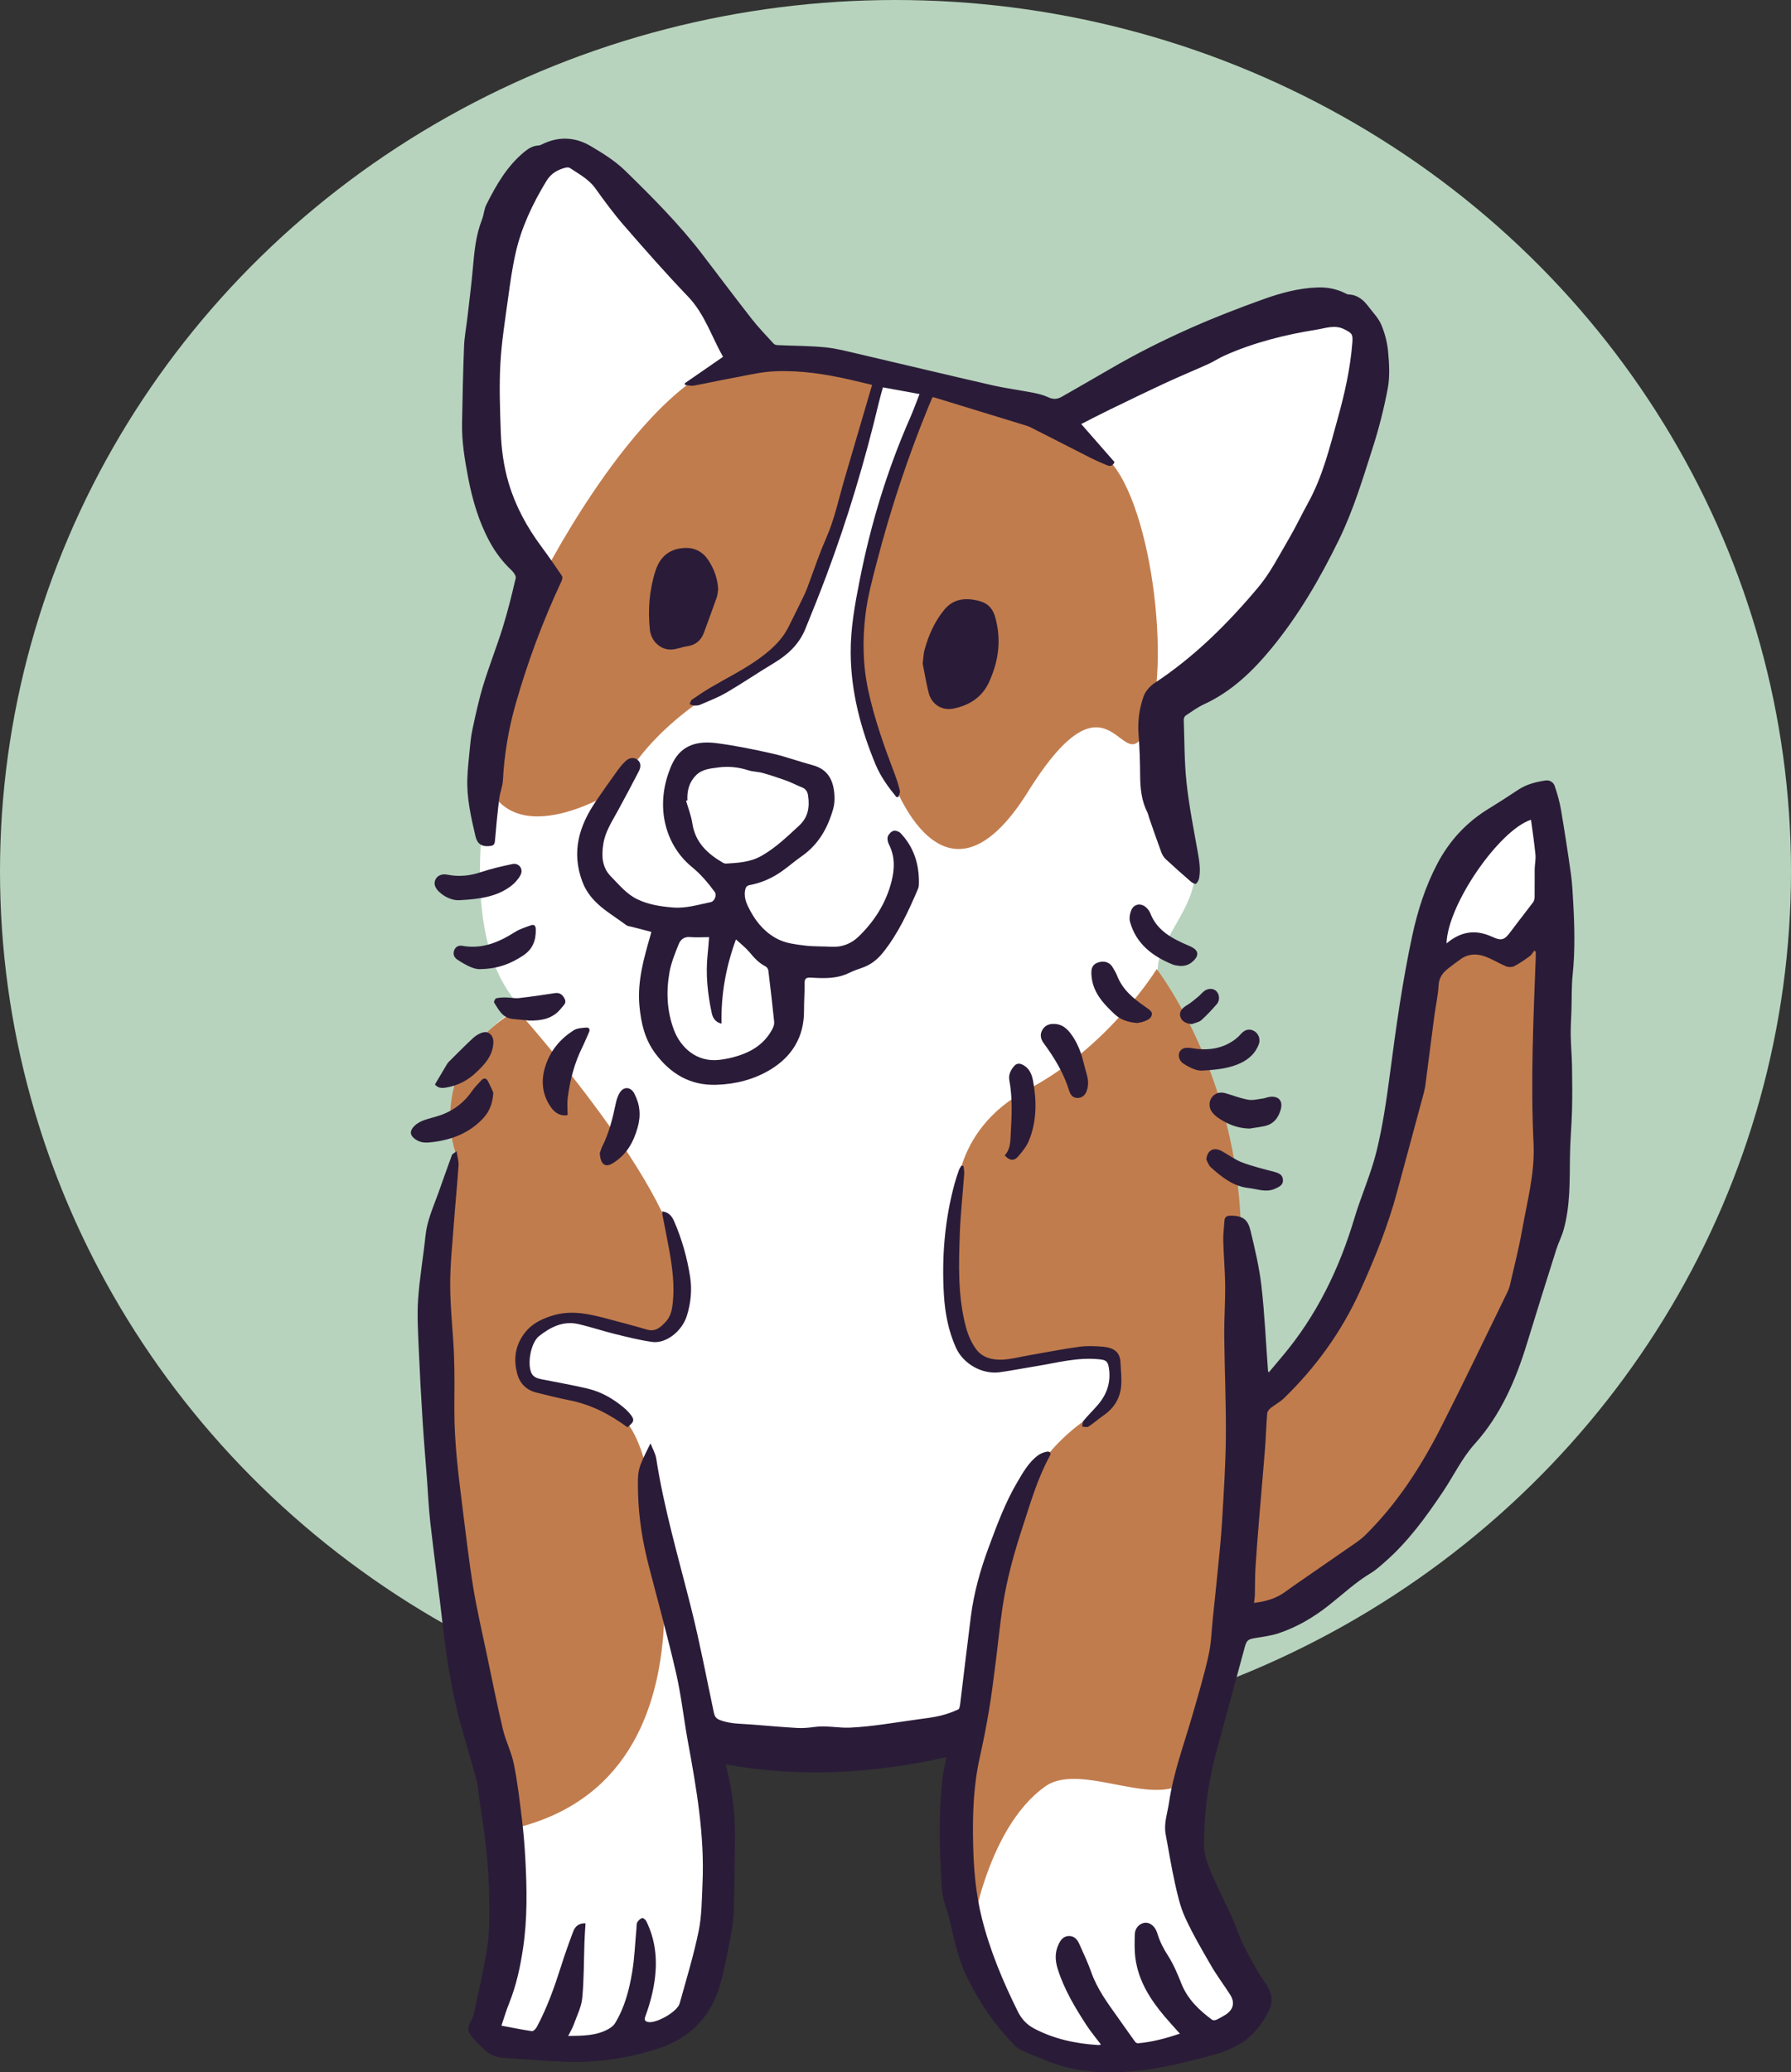 <?xml version="1.0" encoding="UTF-8"?>
<svg id="Capa_2" xmlns="http://www.w3.org/2000/svg" viewBox="0 0 421.5 487.47">
  <rect x="0" y="0" width="421.5" height="487.47" fill="#333333" stroke="none"/>
  <defs>
    <style>
      .cls-1 {
        fill: #fff;
      }

      .cls-2 {
        fill: #b7d3bd;
      }

      .cls-3 {
        fill: #2a1c38;
      }

      .cls-4 {
        fill: #c17c4d;
      }
    </style>
  </defs>
  <g id="Capa_1-2" data-name="Capa_1">
    <ellipse class="cls-2" cx="210.75" cy="204.98" rx="210.75" ry="204.98"/>
  </g>
  <g id="Capa_2-2" data-name="Capa_2">
    <g>
      <path class="cls-1" d="M295.16,471.19s-14.02-23.99-16.03-36.99c-2.01-13,11.96-52.01,11.96-52.01,0,0,22.49-6.52,32.49-17.53,9.99-11.01,34.95-59.03,34.95-59.03,0,0,7.98-23.01,6.96-49.01-1.02-26-1.05-68-1.05-68,0,0-28-.98-31.96,54.02-3.96,55-31.94,82.02-39.93,87.03,0,0,2.95-63-14.07-90.99,0,0-9-5.99-5.01-15,3.99-9,10.99-15.01,5.98-26s-5.02-32-5.02-32c0,0,34.98-23.03,42.96-55.03,7.98-32.01,1.97-36,1.97-36,0,0-17.01-6.99-68.98,22.05,0,0-51.01-11.96-74.01-12.94,0,0-37.05-60.97-48.04-45.96-10.99,15.01-27.95,67.02-.92,99,0,0-28.94,75.02-4.92,100,0,0-21.99,11.02-14.97,36.01l-4.98,25s2.06,77,8.08,101.99c6.02,25,12.04,57.99,3.06,79,0,0,45.01,13.97,52.99-14.04,7.98-28.01-1.04-55-1.04-55,0,0,40,5.97,61-2.05,0,0-8.94,78.01,28.06,74.98,37-3.03,40.49-11.53,40.49-11.53Z"/>
      <path class="cls-4" d="M151.82,344.17s22.31,74.11-31.68,86.15c0,0-17.05-60.99-15.56-80.49,1.48-19.5-2.55-58.5-2.55-58.5l5.36-19.5s-8.14-20.99,14.22-34.26c0,0,39.41,43.72,38.42,62.72s-7.49,13.51-7.49,13.51c0,0-23.01-7.98-27,.02s-3.99,10,4.01,13,17.5-.26,22.26,17.36Z"/>
      <path class="cls-4" d="M225.02,284.24s-2.01-18,16.98-28.01c18.99-10.01,30.23-28.27,30.23-28.27,0,0,20.77,26.73,19.8,66.48-.97,39.75,5.57,95.25-11.16,122.51-6.4,10.43-25.93-3.04-34.87,3.29-14.43,10.21-17.85,37-17.85,37,0,0-8.53-35.49,3.45-64.5,0,0-2.03-42.5,25.45-59.77,0,0,7.5-3.26,5.49-13.25,0,0-3-4-28,2.02,0,0-10-.99-10.01-14.99-.01-14,.48-22.5.48-22.5Z"/>
      <path class="cls-4" d="M177.92,157.28s-22.99,10.02-31.98,28.02c0,0-25.99,17.02-32-2.98-6.02-20,13.96-47.01,13.96-47.01,0,0,26.21-51.4,49.59-51.23,23.38.17,28.69,3.35,28.69,3.35,0,0-10.27,59.82-28.26,69.83Z"/>
      <path class="cls-4" d="M209.94,183.25s12.03,34.99,32,2.98c19.98-32.02,22-1.02,27.99-15.02,5.99-14,.96-55-10.05-63.99s-42.01-15.97-42.01-15.97c0,0-28.95,70.02-7.93,92.01Z"/>
      <path class="cls-4" d="M291.09,382.19s38.99-9.03,57.96-54.04c18.97-45.01,20.92-108.02,16.91-112.01l-9.99,8.01s-10-5.99-14-.99c-4,5-8.99,9.01-8.99,9.01,0,0-1.44,75.5-40.42,97.53,0,0-.97,39-1.46,52.5Z"/>
      <g>
        <path class="cls-3" d="M118,476.52c2.51.47,4.84.95,7.19,1.29.34.05.91-.56,1.15-.99,2.42-4.52,4.13-9.33,5.68-14.21.88-2.77,1.85-5.52,2.88-8.24.44-1.16,1.3-2,2.9-1.93-.09,1.5-.2,2.95-.25,4.41-.16,4.39-.1,8.8-.52,13.17-.2,2.12-1.26,4.16-1.99,6.21-.32.89-.82,1.71-1.32,2.72,3.38-.07,6.64,0,9.58-1.7.56-.32,1.13-.78,1.46-1.32,2.24-3.67,3.31-7.79,4.01-11.96.58-3.41.69-6.9,1.02-10.36.04-.48-.02-1.02.19-1.41.24-.43.7-.85,1.15-1,.23-.07.8.39.97.74,2.02,4.09,2.57,8.42,2.09,12.94-.36,3.28-1.19,6.43-2.33,9.51-.27.74-.07,1.15.71,1.28,1.98.33,6.84-2.44,7.38-4.37,1.57-5.65,3.29-11.27,4.47-17,.75-3.65.74-7.47.91-11.21.52-11.3-1.41-22.36-3.44-33.41-.98-5.34-1.55-10.76-2.76-16.04-1.94-8.44-4.25-16.79-6.42-25.17-1.47-5.66-2.41-11.41-2.55-17.26-.13-5.62-.08-5.62,2.93-11.67.52,1.33,1.18,2.41,1.35,3.56,1.86,11.98,5.31,23.59,8.25,35.32,2.03,8.08,3.58,16.29,5.31,24.45.2.92.49,1.4,1.49,1.78,2.47.93,5.02.83,7.56,1.04,3.54.28,7.08.6,10.63.8,1.3.07,2.64-.05,3.94-.23,2.83-.41,5.65.27,8.41.15,5.32-.24,10.61-1.22,15.91-1.93,1.82-.24,3.65-.47,5.43-.89,1.42-.33,2.81-.86,4.15-1.46.3-.13.4-.89.46-1.37.84-6.82,1.63-13.64,2.5-20.45.71-5.57,2.21-10.95,4.16-16.21,1.96-5.28,3.9-10.57,6.78-15.45,1.36-2.3,2.67-4.67,4.89-6.3.58-.43,1.34-.72,2.05-.85.6-.11,1.16.18.71.99-2.87,5.22-4.5,10.91-6.34,16.52-2.03,6.18-3.79,12.45-4.76,18.9-.69,4.57-1.13,9.18-1.72,13.77-.46,3.57-.9,7.14-1.5,10.69-.62,3.69-1.34,7.37-2.16,11.03-1.5,6.69-1.72,13.46-1.57,20.27.13,5.92.61,11.8,2.06,17.57,1.92,7.67,4.97,14.91,8.47,21.97.86,1.73,2.08,3.06,3.82,3.98,4.69,2.47,9.72,3.54,14.95,3.88.16.01.32,0,.48-.01.07,0,.13-.06.28-.13-1.15-1.53-2.38-2.99-3.41-4.57-2.68-4.12-5.2-8.34-6.71-13.07-.64-2-.76-3.99.19-5.95.49-1.03,1.17-1.88,2.39-1.91,1.23-.03,1.98.76,2.44,1.81.96,2.19,2.02,4.35,2.81,6.61,1.39,4,3.86,7.33,6.27,10.71,1.36,1.91,2.7,3.84,4.08,5.74.13.18.44.37.65.36,3.36-.28,6.58-1.15,9.89-2.26-1.25-1.41-2.44-2.69-3.57-4.02-3.37-3.99-6.14-8.31-6.88-13.61-.27-1.92-.22-3.9-.15-5.84.05-1.38,1.09-2.43,2.26-2.61,1.1-.16,2.2.56,2.79,1.85.12.25.21.52.29.79.56,1.79,1.38,3.41,2.42,5.02,1.33,2.06,2.3,4.38,3.21,6.68,1.46,3.65,4.15,6.2,7.19,8.46.22.16.7.15.97.03.76-.34,1.5-.75,2.21-1.2,1.87-1.19,2.27-2.89,1.06-4.77-1.44-2.25-3.07-4.4-4.41-6.71-2.16-3.73-4.35-7.47-6.15-11.38-1.15-2.5-1.78-5.28-2.38-7.99-.86-3.85-1.49-7.76-2.21-11.64-.47-2.52.42-4.91.78-7.34,1.02-7.03,3.51-13.68,5.47-20.47,1.36-4.71,2.77-9.42,3.84-14.21.66-2.94.72-6.02,1.04-9.04.36-3.41.73-6.82,1.06-10.24.39-4.01.84-8.02,1.07-12.05.4-6.69.85-13.4.91-20.1.07-7.87-.3-15.74-.38-23.61-.04-3.99.25-7.99.22-11.98-.03-3.51-.36-7.02-.45-10.53-.04-1.55.17-3.1.27-4.66.06-.99.51-1.26,1.55-1.26,2.91.01,4,1.02,4.61,3.58,1.03,4.3,2.06,8.63,2.56,13.01.75,6.62,1.05,13.29,1.54,19.94,0,.07.06.13.18.35,1.06-1.26,2.07-2.47,3.08-3.67,8.12-9.58,13.47-20.59,17.06-32.56,1.59-5.31,3.9-10.43,5.22-15.79,1.46-5.95,2.35-12.07,3.15-18.16,1.43-10.93,2.95-21.84,5.27-32.62,1.27-5.87,3.1-11.59,5.91-16.92,2.83-5.36,6.83-9.7,12.04-12.88,2.35-1.44,4.67-2.93,6.96-4.46,1.95-1.3,4.15-1.84,6.4-2.19,1.02-.16,1.9.39,2.21,1.31.6,1.8,1.14,3.64,1.46,5.51.86,5.07,1.65,10.16,2.36,15.26.31,2.21.4,4.45.53,6.68.32,5.63.45,11.25-.13,16.88-.29,2.82-.2,5.67-.29,8.51-.06,1.92-.2,3.84-.17,5.75.04,2.47.27,4.94.31,7.41.06,3.39.08,6.79,0,10.19-.1,3.71-.45,7.41-.49,11.12-.07,5.75.07,11.52-1.51,17.13-.43,1.53-1.19,2.96-1.67,4.48-2.32,7.34-4.64,14.69-6.89,22.06-2.64,8.68-6.19,16.93-12.31,23.74-3.07,3.42-4.97,7.5-7.48,11.24-4,5.96-8.19,11.74-13.62,16.5-1.08.95-2.15,1.94-3.38,2.68-3.59,2.15-6.61,5-9.87,7.57-3.6,2.84-7.52,5.16-11.88,6.6-1.72.57-3.57.81-5.38,1.1-1.8.28-2.1.54-2.57,2.26-2.25,8.37-4.55,16.72-6.8,25.09-1.87,6.98-2.78,14.09-2.75,21.33.01,3.12,1.38,5.8,2.58,8.53,1.28,2.93,2.76,5.76,4.07,8.68.96,2.14,1.63,4.41,2.7,6.48,1.56,3.04,3.17,6.1,5.13,8.89,1.59,2.26,1.85,4.42.65,6.7-1.54,2.92-3.57,5.62-6.38,7.35-2.21,1.36-4.76,2.32-7.29,2.98-5.09,1.31-10.23,2.66-15.43,3.33-7.68.98-15.4.92-22.79-2.05-2.11-.85-4.23-1.68-6.29-2.63-.74-.34-1.39-.95-1.96-1.54-4.41-4.58-7.93-9.76-10.73-15.49-2.13-4.37-3.1-9.01-4.16-13.67-.34-1.51-.95-2.96-1.33-4.47-.28-1.15-.48-2.34-.55-3.53-.48-8.34-.74-16.69.19-25.02.19-1.73.62-3.43.95-5.18-17.21,3.85-34.4,4.88-51.85,1.71.05.32.06.66.14.98,1.35,5.21,1.98,10.51,1.94,15.89-.04,5.83-.1,11.67-.26,17.5-.06,1.99-.33,3.99-.72,5.94-.84,4.21-1.51,8.49-2.83,12.55-2.28,7.01-7.22,11.68-14.22,13.97-7.15,2.34-14.54,3.4-22.06,3.1-4.78-.19-9.55-.58-14.33-.9-1.91-.12-3.55-.86-4.89-2.25-.61-.63-1.29-1.2-1.86-1.87-1.39-1.64-2.32-2.39-.69-5.1.22-.37.36-.81.44-1.23,1.1-5.36,2.4-10.68,3.19-16.08.53-3.61.46-7.33.41-11-.05-3.71-.28-7.43-.67-11.12-.48-4.52-1.2-9.01-1.83-13.51-.15-1.07-.23-2.16-.51-3.19-.89-3.3-1.81-6.58-2.79-9.85-2.53-8.43-4.07-17.05-5.05-25.78-.93-8.29-2.06-16.55-3.01-24.84-.39-3.41-.53-6.85-.79-10.27-.35-4.58-.74-9.16-1.03-13.74-.36-5.66-.67-11.32-.91-16.99-.16-3.87-.41-7.77-.15-11.62.34-5.01,1.22-9.98,1.74-14.99.36-3.45,1.75-6.54,2.91-9.72,1.11-3.07,2.17-6.16,3.3-9.22.11-.29.54-.46,1.1-.92.2,1.31.53,2.33.47,3.32-.3,4.46-.75,8.9-1.08,13.36-.36,4.97-.91,9.95-.89,14.92.02,5.5.69,11,.9,16.5.17,4.31.08,8.63.08,12.94,0,7.33.89,14.59,1.8,21.84.82,6.54,1.57,13.09,2.62,19.6.86,5.31,2.1,10.56,3.2,15.83,1.24,5.9,2.41,11.81,3.8,17.67.66,2.78,2.03,5.41,2.59,8.2.87,4.33,1.38,8.73,1.91,13.11.38,3.09.62,6.2.79,9.3.37,6.95.49,13.91-.53,20.82-.66,4.46-1.61,8.87-3.31,13.08-.64,1.58-1.12,3.23-1.81,5.27ZM361.44,223.88c-.12-.08-.25-.16-.37-.25-.33.43-.59.97-1.02,1.28-1.19.86-2.4,1.7-3.69,2.38-.51.27-1.36.27-1.9.04-1.69-.7-3.26-1.7-4.97-2.33-1.91-.7-3.89-.66-5.66.58-1.01.71-2,1.46-2.98,2.22-1.31,1.02-2.2,2.19-2.29,4.03-.12,2.34-.66,4.66-.97,7-.63,4.7-1.22,9.41-1.84,14.12-.17,1.3-.27,2.63-.6,3.89-2.07,7.79-4.22,15.55-6.3,23.34-2.16,8.13-5.31,15.89-8.78,23.54-4.35,9.57-10.4,17.95-17.95,25.25-.9.87-2.08,1.46-3.07,2.26-.37.3-.78.79-.82,1.23-.23,2.79-.3,5.59-.52,8.37-.41,5.29-.9,10.57-1.33,15.86-.33,4.01-.66,8.03-.91,12.05-.13,2.19-.09,4.38-.15,6.57-.02.58-.13,1.15-.2,1.76,2.71-.33,5.13-1,7.27-2.55,2.28-1.66,4.62-3.24,6.94-4.85,3.35-2.32,6.71-4.62,10.05-6.95.68-.48,1.34-1.02,1.93-1.6,7.49-7.38,13.11-16.1,17.84-25.4,5.36-10.54,10.45-21.21,15.64-31.83.31-.64.52-1.34.67-2.04.94-4.13,2-8.23,2.74-12.4,1.19-6.77,3.05-13.41,2.71-20.46-.71-14.66-.03-29.33.52-43.99.01-.38,0-.76,0-1.13ZM340.43,221.93c3.26-2.73,6.66-3.41,10.67-1.58,2.56,1.16,3.05.68,4.74-1.6,1.61-2.17,3.31-4.28,4.93-6.45.26-.34.38-.86.39-1.3.04-2.2-.01-4.4.02-6.6.02-1.11.29-2.23.18-3.33-.27-2.77-.69-5.52-1.05-8.23-7.5,2.44-19.62,19.94-19.88,29.09Z"/>
        <path class="cls-3" d="M210.96,187.5c-1.92-2.34-3.71-4.81-4.88-7.61-3.5-8.39-5.81-17.1-5.88-26.25-.04-5.78.99-11.43,2.11-17.1,2.59-13.14,6.44-25.87,11.83-38.13.8-1.82,1.48-3.71,2.27-5.71-2.85-.52-5.64-1.03-8.62-1.58-.31,1.12-.64,2.25-.92,3.4-3.31,13.92-7.4,27.6-12.43,41-1.57,4.18-3.23,8.32-4.92,12.46-1.47,3.59-4.14,6.07-7.43,8.03-3.73,2.23-7.33,4.7-11.08,6.89-1.98,1.16-4.15,1.98-6.26,2.9-.42.18-.95.19-1.42.17-.35-.02-.69-.22-1.03-.33.17-.36.25-.85.54-1.05,1.44-1,2.91-1.98,4.42-2.87,3.51-2.07,7.18-3.89,10.53-6.19,3.14-2.16,6.13-4.65,7.87-8.23,1.19-2.43,2.43-4.84,3.59-7.29.51-1.08.92-2.21,1.33-3.34,1.23-3.4,2.4-6.79,3.87-10.12,1.95-4.42,2.94-9.26,4.31-13.92,2.07-7,4.11-14.01,6.17-21.02.09-.3.17-.61.31-1.07-1.74-.41-3.42-.82-5.11-1.21-5.78-1.32-11.66-2.23-17.57-2-3.64.14-7.25,1.08-10.87,1.73-2.83.51-5.63,1.16-8.45,1.66-.64.11-1.35-.1-2.02-.17-.02-.13-.04-.27-.05-.4,2.96-2.05,5.93-4.09,8.99-6.21-2.67-4.69-4.3-10.09-8.3-14.25-5.18-5.39-10.11-11.01-15.01-16.65-2.4-2.76-4.59-5.73-6.72-8.71-1.58-2.2-3.88-3.39-6.02-4.82-.25-.17-.71-.14-1.03-.06-1.9.48-3.42,1.36-4.52,3.18-3.21,5.3-5.85,10.84-7.21,16.89-.8,3.53-1.3,7.14-1.79,10.74-.7,5.1-1.52,10.2-1.8,15.33-.29,5.29-.09,10.62.09,15.93.14,4.11.69,8.18,1.87,12.15,1.61,5.38,4.23,10.23,7.56,14.73,1.71,2.31,3.35,4.67,4.96,7.05.19.28.09.9-.09,1.26-4.4,9.38-8,19.07-10.83,29.03-1.65,5.81-2.64,11.75-2.96,17.8-.08,1.46-.69,2.88-.87,4.34-.4,3.28-.73,6.58-1,9.87-.06.79-.3,1.19-1.07,1.25-.12.01-.24.03-.36.04q-2.57.24-3.15-2.28c-1.05-4.51-2.11-9.03-1.92-13.72.08-1.99.28-3.98.48-5.96.19-1.83.32-3.67.71-5.46.75-3.5,1.51-7.02,2.55-10.44,1.4-4.58,3.18-9.04,4.6-13.61,1.18-3.8,2.13-7.68,3.04-11.57.12-.52-.49-1.38-.99-1.85-2.09-1.97-3.79-4.21-5.15-6.73-2.56-4.72-4.04-9.79-5.05-15.03-.81-4.24-1.52-8.49-1.44-12.83.12-6.03.23-12.05.47-18.08.09-2.27.53-4.52.79-6.78.45-3.96.97-7.92,1.31-11.89.33-3.79.7-7.54,2.11-11.13.45-1.14.5-2.46,1.04-3.54,2.3-4.58,4.83-9.01,8.87-12.36,1.01-.84,2.06-1.5,3.41-1.56.23-.01.47-.09.68-.2,3.92-1.99,7.87-1.85,11.57.33,2.87,1.69,5.79,3.51,8.16,5.82,6.37,6.22,12.68,12.54,18.12,19.64,3.89,5.07,7.72,10.2,11.66,15.23,1.6,2.04,3.42,3.91,5.17,5.83.2.22.63.3.96.32,3.71.17,7.44.15,11.13.51,2.64.26,5.25.96,7.85,1.56,10.46,2.43,20.9,4.95,31.37,7.34,3.26.75,6.6,1.17,9.88,1.82,1.17.23,2.36.54,3.43,1.04,1.15.54,2.13.46,3.17-.13,3.84-2.21,7.69-4.39,11.51-6.62,6.15-3.58,12.47-6.74,19-9.63,5.52-2.44,11.12-4.61,16.78-6.64,4.17-1.5,8.45-2.68,12.93-2.82,2.24-.07,4.37.32,6.39,1.32.28.14.59.32.89.33,2.09.07,3.48,1.28,4.65,2.82,1.06,1.4,2.36,2.72,3.03,4.29.84,1.99,1.41,4.17,1.61,6.32.26,2.85.44,5.82-.07,8.6-.9,4.84-2.14,9.66-3.65,14.35-2.31,7.21-4.5,14.47-7.85,21.32-4.41,9.04-9.43,17.7-15.83,25.49-4.45,5.41-9.42,10.22-15.91,13.21-1.55.71-2.95,1.75-4.38,2.7-.25.17-.41.66-.4,1,.17,4.91.13,9.85.65,14.72.58,5.39,1.64,10.72,2.59,16.06.38,2.13.77,4.24.38,6.4-.09.5-.38,1.04-.75,1.36-.15.13-.85-.22-1.17-.49-1.99-1.73-3.97-3.47-5.9-5.27-.45-.42-.83-.99-1.05-1.57-1-2.69-1.93-5.41-2.88-8.12-.16-.45-.23-.94-.44-1.36-1.39-2.75-1.68-5.69-1.7-8.73-.02-3.19-.12-6.39-.37-9.57-.24-3.09.16-6.09,1.17-8.95.43-1.22,1.5-2.45,2.6-3.17,9.39-6.17,17.25-14.01,24.41-22.54,2.82-3.36,4.85-7.4,7.09-11.21,1.66-2.82,3.06-5.79,4.64-8.66,3.42-6.19,5.07-13,6.94-19.73,1.64-5.89,3-11.84,3.46-17.97.15-2.01-.1-2.19-1.85-3.09-2.25-1.16-4.37-.28-6.53.06-7.47,1.19-14.77,3.02-21.71,6.11-1.31.58-2.51,1.4-3.82,1.99-3.31,1.5-6.67,2.87-9.96,4.4-4.49,2.08-8.94,4.24-13.39,6.4-2.15,1.04-4.27,2.16-6.54,3.31,2.6,2.97,5.24,5.99,7.84,8.96-.45.93-1.05,1.05-1.77.74-1.24-.54-2.5-1.05-3.71-1.66-4.74-2.39-9.45-4.84-14.19-7.22-.74-.37-1.56-.59-2.36-.83-6.75-2.07-13.5-4.14-20.24-6.2-.15-.05-.31-.06-.57-.12-.3.7-.6,1.38-.88,2.07-4.89,11.91-8.94,24.1-12.18,36.55-1.08,4.13-2.21,8.3-2.72,12.52-.72,5.95-.63,11.92.66,17.88,1.47,6.79,3.79,13.27,6.25,19.73.48,1.26.89,2.56,1.19,3.87.1.44-.23.98-.36,1.47-.14,0-.28-.02-.42-.03Z"/>
        <path class="cls-3" d="M153.29,219.22c-1.57-.4-3.1-.8-4.64-1.2-.42-.11-.92-.13-1.25-.38-3.91-2.93-8.43-5.12-10.34-10.22-2.64-7.03-.78-13.11,3.18-18.93,1.59-2.34,3.22-4.65,4.87-6.94.65-.9,1.33-1.8,2.15-2.54.77-.69,1.82-1,2.75-.28.95.74.79,1.81.32,2.73-1.61,3.12-3.27,6.23-4.95,9.31-1.35,2.48-2.95,4.88-3.39,7.73-.44,2.78-.38,5.5,1.81,7.71,1.96,1.98,3.7,4.19,6.34,5.41,2.62,1.21,5.32,1.62,8.2,1.86,3.16.26,5.98-.67,8.92-1.26.91-.18,1.49-1.67.94-2.41-1.57-2.1-3.21-4.1-5.3-5.8-6.19-5.04-8.51-13.59-5.63-22,.31-.9.65-1.81,1.09-2.65,2.22-4.35,6.16-5.09,10.42-4.52,4.38.58,8.74,1.47,13.06,2.45,3.18.72,6.27,1.88,9.43,2.72,3.67.98,4.9,3.66,5.11,7.06.06,1.02.01,2.1-.26,3.08-1.27,4.58-3.49,8.55-7.52,11.33-1.64,1.13-3.13,2.48-4.78,3.61-2.22,1.53-4.67,2.61-7.34,3.11-.74.14-.99.48-1.13,1.24-.34,1.9.48,3.46,1.31,4.99,1.56,2.87,3.76,5.27,6.71,6.65,1.82.85,3.97,1.1,6,1.35,2.09.26,4.23.17,6.34.29,2.46.14,4.65-.75,6.32-2.36,3.74-3.6,6.48-7.91,7.78-12.99.75-2.95.84-5.92-.62-8.76-.27-.53-.43-1.3-.25-1.82.19-.55.78-1.17,1.32-1.33.47-.14,1.3.13,1.66.51,3.14,3.29,4.41,7.31,4.34,11.8,0,.47-.05.98-.24,1.4-2.28,5.29-4.65,10.52-8.32,15.04-1.3,1.59-2.84,2.78-4.79,3.45-1.06.36-2.11.74-3.12,1.23-2.86,1.39-5.9,1.28-8.94,1.09-1.17-.07-1.52.25-1.5,1.41.03,2.12-.14,4.23-.13,6.35.03,6.17-2.8,10.79-7.92,13.88-3.83,2.32-8.15,3.42-12.66,3.57-6.16.21-10.81-2.55-14.41-7.37-2.48-3.32-3.36-7.1-3.74-11.17-.54-5.91,1.08-11.38,2.67-16.9.04-.15.07-.3.12-.52ZM166.89,220.46c-1.66,0-3.1.1-4.52-.02-1.41-.13-2.24.64-2.66,1.71-.84,2.1-1.72,4.24-2.13,6.45-.84,4.62-.65,9.23,1.03,13.69,1.56,4.15,5.37,7.64,10.63,7.04.79-.09,1.58-.21,2.36-.39,4.32-.98,8.07-2.8,10.22-6.96.24-.47.43-1.07.38-1.58-.42-4.04-.88-8.08-1.38-12.11-.04-.36-.37-.82-.7-.98-1.59-.79-2.69-2.07-3.81-3.4-.87-1.02-1.96-1.86-3.11-2.92-2.42,6.6-3.53,13.06-3.39,19.81-1.36-.28-2.04-1.25-2.3-2.46-.98-4.54-1.47-9.13-.98-13.78.15-1.42.25-2.84.35-4.11ZM161.8,188.27c-.11.03-.22.06-.34.09.51,1.78,1.21,3.53,1.48,5.35.68,4.44,3.52,7.09,7.13,9.2.23.14.53.25.79.24,2.87-.16,5.73-.33,8.34-1.81,3.34-1.89,6.05-4.52,8.84-7.09,2.17-2.01,2.53-4.37,2.14-7.08-.14-.96-.55-1.6-1.49-1.97-1.23-.48-2.39-1.11-3.63-1.56-1.83-.66-3.68-1.28-5.55-1.8-1.1-.31-2.3-.29-3.39-.63-2.33-.75-4.67-1-7.09-.67-1.9.26-3.83.39-5.29,1.9-1.59,1.64-2.08,3.63-1.96,5.84Z"/>
        <path class="cls-3" d="M217.15,156.11c.15-1.18.17-2.26.44-3.26.94-3.42,2.35-6.62,4.62-9.39,2.03-2.48,4.67-2.87,7.64-2.24,2.24.48,3.68,1.54,4.36,3.95,1.5,5.33.82,10.34-1.44,15.28-1.66,3.62-4.65,5.47-8.37,6.24-2.71.56-5.15-1-5.83-3.66-.59-2.31-.97-4.67-1.42-6.91Z"/>
        <path class="cls-3" d="M169.01,138.71c-.11.62-.13,1.27-.34,1.85-.97,2.76-1.99,5.5-3,8.25-.68,1.85-1.95,2.94-3.95,3.22-1.27.18-2.52.74-3.78.77-2.59.07-4.72-2.05-4.99-4.62-.5-4.73-.15-9.35,1.31-13.9,1.07-3.33,3.32-5.21,6.84-5.37,2.44-.12,4.32.9,5.64,2.92,1.36,2.08,2.17,4.35,2.28,6.88Z"/>
        <path class="cls-3" d="M147.66,335.76c-4.08-3.02-8.5-5.32-13.53-6.33-2.66-.53-5.29-1.18-7.92-1.84-2.22-.56-3.77-2.01-4.41-4.18-1.02-3.51-.63-6.81,1.68-9.84,1.61-2.1,3.69-3.14,6.16-3.97,4.7-1.58,9.13-.49,13.62.71,3,.8,6.01,1.58,8.98,2.46,2.05.61,3.27-.59,4.45-1.85,1.11-1.18,1.45-2.71,1.63-4.29.49-4.35-.11-8.62-.88-12.87-.47-2.63-1.02-5.25-1.52-7.88-.05-.26-.05-.54-.09-.9,1.54.15,2.29,1.1,2.82,2.31,1.81,4.16,3.04,8.48,3.75,12.97.5,3.15.19,6.22-.74,9.24-1.13,3.66-4.92,6.65-8.19,6.18-2.91-.41-5.79-1.14-8.65-1.84-2.94-.72-5.81-1.7-8.76-2.37-3.54-.8-6.53.74-9.18,2.83-1.95,1.54-2.81,6.36-1.85,8.61.45,1.06,1.41,1.35,2.41,1.55,3.63.73,7.3,1.35,10.9,2.21,3.15.75,5.93,2.35,8.42,4.42.46.38.89.8,1.29,1.25,1.39,1.59,1.33,2.06-.39,3.41Z"/>
        <path class="cls-3" d="M226.77,274.3c.05.61.19,1.22.15,1.82-.33,4.66-.86,9.31-1.03,13.98-.27,7.42-.5,14.88,1.45,22.14.5,1.85,1.32,3.75,2.47,5.26,1.49,1.95,3.91,2.48,6.27,2.34,2.05-.12,4.07-.67,6.1-1.02,3.93-.68,7.84-1.45,11.79-2,1.79-.25,3.66-.17,5.48-.03,2.33.18,4.13,1.03,4.24,3.63.08,1.9.33,3.81.16,5.69-.27,2.83-1.65,5.12-4.04,6.78-1.24.86-2.38,1.88-3.65,2.71-.35.23-.98.02-1.48,0,.1-.46.05-1.05.31-1.37,1.07-1.29,2.28-2.46,3.37-3.73,2.17-2.52,3.14-5.42,2.6-8.76-.26-1.57-.73-1.82-2.31-1.98-5.11-.52-10,.85-14.95,1.65-2.79.45-5.56,1-8.36,1.39-4.18.59-8.63-1.93-10.37-5.77-1.78-3.95-2.57-8.18-2.83-12.44-.53-8.86.18-17.64,2.54-26.24.29-1.04.63-2.06.99-3.08.13-.38.39-.71.59-1.06l.49.09Z"/>
        <path class="cls-3" d="M116.1,257c-.17,2.81-1.03,4.66-2.52,6.21-3.18,3.33-7.2,4.89-11.69,5.45-1.4.18-2.74.28-4.02-.57-1.09-.72-1.56-1.59-.82-2.66.53-.75,1.41-1.38,2.27-1.73,1.58-.64,3.3-.94,4.89-1.56,2.85-1.12,5.16-2.96,6.9-5.51.62-.91,1.44-1.7,2.19-2.52.52-.57,1.12-.52,1.48.13.58,1.06,1.04,2.18,1.3,2.76Z"/>
        <path class="cls-3" d="M133.56,262.33c-1.6.28-2.88-.47-3.77-1.68-2.28-3.09-2.56-6.59-1.35-10.13,1.18-3.48,3.49-6.19,6.57-8.15.8-.51,1.94-.56,2.94-.64.68-.06.99.39.66,1.12-.53,1.16-1,2.35-1.56,3.49-1.89,3.8-2.93,7.84-3.45,12.01-.16,1.25-.02,2.53-.02,3.97Z"/>
        <path class="cls-3" d="M108.19,211.76c-1.19.11-3.17-.38-4.83-1.95-.97-.93-1.34-1.89-.9-2.86.45-.99,1.53-1.45,2.83-1.19,2.73.55,5.35.27,8-.63,2.37-.8,4.83-1.33,7.28-1.87,1.54-.34,2.69,1.15,1.93,2.59-.54,1.01-1.4,1.96-2.33,2.65-3.24,2.4-7.06,3-11.98,3.26Z"/>
        <path class="cls-3" d="M236.45,271.8c1.38-1.48,1.32-3.34,1.42-5.11.24-4.18.45-8.37-.33-12.54-.25-1.32.32-2.44,1.16-3.4.68-.78,1.51-.57,2.28-.11,1.4.84,1.9,2.28,2.16,3.72.86,4.7.85,9.4-.96,13.9-.56,1.4-1.59,2.66-2.59,3.82-.96,1.11-2.03.95-3.14-.28Z"/>
        <path class="cls-3" d="M113.23,227.97c-1.56.19-3.59-.91-5.55-2.19-.78-.51-1.12-1.25-.81-2.18.31-.9,1.08-1.26,1.91-1.11,4.66.85,8.61-.82,12.42-3.24,1.12-.71,2.46-1.11,3.72-1.57.77-.28,1.15.03,1.17.93.07,2.62-.73,4.72-3.04,6.22-2.73,1.78-5.6,3.03-9.83,3.14Z"/>
        <path class="cls-3" d="M277.68,227.23c-.38-.07-1.09-.09-1.7-.34-4.73-1.93-8.57-4.82-10.03-10-.24-.83-.06-1.91.27-2.74.62-1.54,2.34-1.8,3.55-.65.4.38.76.85.96,1.36,1.43,3.7,4.49,5.57,7.87,7.1.76.35,1.56.63,2.27,1.07,1.09.69,1.19,1.66.34,2.63-.84.97-1.86,1.64-3.51,1.57Z"/>
        <path class="cls-3" d="M294.04,265.49c-2.81-.06-5.25-1.06-7.49-2.62-.51-.36-.98-.83-1.35-1.33-.74-1.01-.71-2.4-.02-3.37.7-.99,1.9-1.38,3.19-1.01,1.79.52,3.55,1.21,5.37,1.54,1.08.2,2.27-.13,3.4-.27.55-.07,1.07-.31,1.62-.39,2.08-.3,3.21.87,2.67,2.89-.53,1.99-1.68,3.53-3.85,3.98-1.16.24-2.35.39-3.52.58Z"/>
        <path class="cls-3" d="M247.98,240.87c1.93-.01,3.11,1.06,4.12,2.43,1.57,2.13,2.42,4.55,3.02,7.09.29,1.24.76,2.45.92,3.7.11.85-.01,1.82-.32,2.62-.36.95-1.14,1.66-2.3,1.57-1.1-.08-1.56-.9-1.84-1.8-1.26-4.1-3.46-7.68-5.97-11.1-.69-.94-.91-1.98-.34-3.03.58-1.08,1.59-1.52,2.71-1.48Z"/>
        <path class="cls-3" d="M141.16,271.25c.16-.43.32-1.05.6-1.61,1.59-3.17,2.43-6.58,3.15-10.02.2-.95.51-1.97,1.06-2.74.99-1.38,2.53-1.12,3.3.35,1.36,2.59,1.61,5.16.78,8.06-1,3.51-2.63,6.36-5.77,8.32-1.51.95-2.57.59-2.98-1.2-.07-.31-.09-.63-.15-1.15Z"/>
        <path class="cls-3" d="M267.66,240.66c-2.13-.17-3.92-.74-5.33-2.07-2.76-2.59-5.31-5.31-5.48-9.44-.06-1.52.33-2.33,1.65-2.76,1.34-.44,2.66-.02,3.34,1.12.41.68.82,1.38,1.11,2.12,1.31,3.29,3.91,5.36,6.7,7.29.58.4,1.43.97,1.45,1.49.05,1.06-.97,1.56-1.9,1.89-.56.2-1.16.27-1.55.36Z"/>
        <path class="cls-3" d="M283.09,251.84c-1.2.17-2.93-.56-4.52-1.59-1.43-.92-1.55-2.83-.2-3.55.58-.31,1.45-.23,2.15-.12,3.74.62,7.24.18,10.32-2.2.44-.34.84-.74,1.21-1.16.91-1.03,1.97-1.29,3.04-.72,1.04.56,1.61,1.89,1.18,3.09-.75,2.1-2.28,3.52-4.26,4.47-2.57,1.22-5.33,1.57-8.92,1.78Z"/>
        <path class="cls-3" d="M283.9,272.79c.2-2.25,1.75-3.07,3.73-1.95,1.56.88,3.03,1.98,4.69,2.61,2.45.92,5.01,1.54,7.54,2.21,1.09.29,2.04.68,2.08,1.94.04,1.19-.87,1.58-1.85,2.03-2.13.98-4.15.07-6.21-.15-3.64-.39-6.36-2.58-8.95-4.91-.49-.44-.69-1.18-1.03-1.78Z"/>
        <path class="cls-3" d="M102.36,255.11c.99-1.67,1.92-3.25,2.86-4.82.14-.24.34-.44.54-.64,1.84-1.82,3.64-3.68,5.55-5.43.67-.62,1.55-1.17,2.42-1.36,1.44-.32,2.44.88,2.39,2.34-.12,3.19-2.13,5.3-4.23,7.24-1.94,1.8-4.31,3.01-7.02,3.42-.97.15-1.82.1-2.52-.75Z"/>
        <path class="cls-3" d="M124.46,240.07c-1.27-.12-2.54-.24-3.81-.37-2.38-.24-3.3-2.17-4.37-3.87-.11-.17.26-.93.51-.99.75-.18,1.54-.2,2.32-.19,1.02.01,2.05.25,3.04.14,2.81-.32,5.61-.73,8.41-1.16,1.2-.19,1.87.38,2.35,1.37.48,1.01-.32,1.51-.82,2.16-1.96,2.53-4.69,2.97-7.63,2.92Z"/>
        <path class="cls-3" d="M280.47,240.92c-1.52-.15-2.47-.77-2.73-1.91-.22-.97.42-1.86,1.59-2.54.94-.56,1.79-1.29,2.64-1.99.52-.43.95-.99,1.49-1.38.97-.69,2.18-.61,2.85.12.71.76.81,2.13.07,2.98-1.16,1.32-2.35,2.63-3.66,3.79-.58.51-1.49.63-2.25.93Z"/>
      </g>
    </g>
  </g>
</svg>